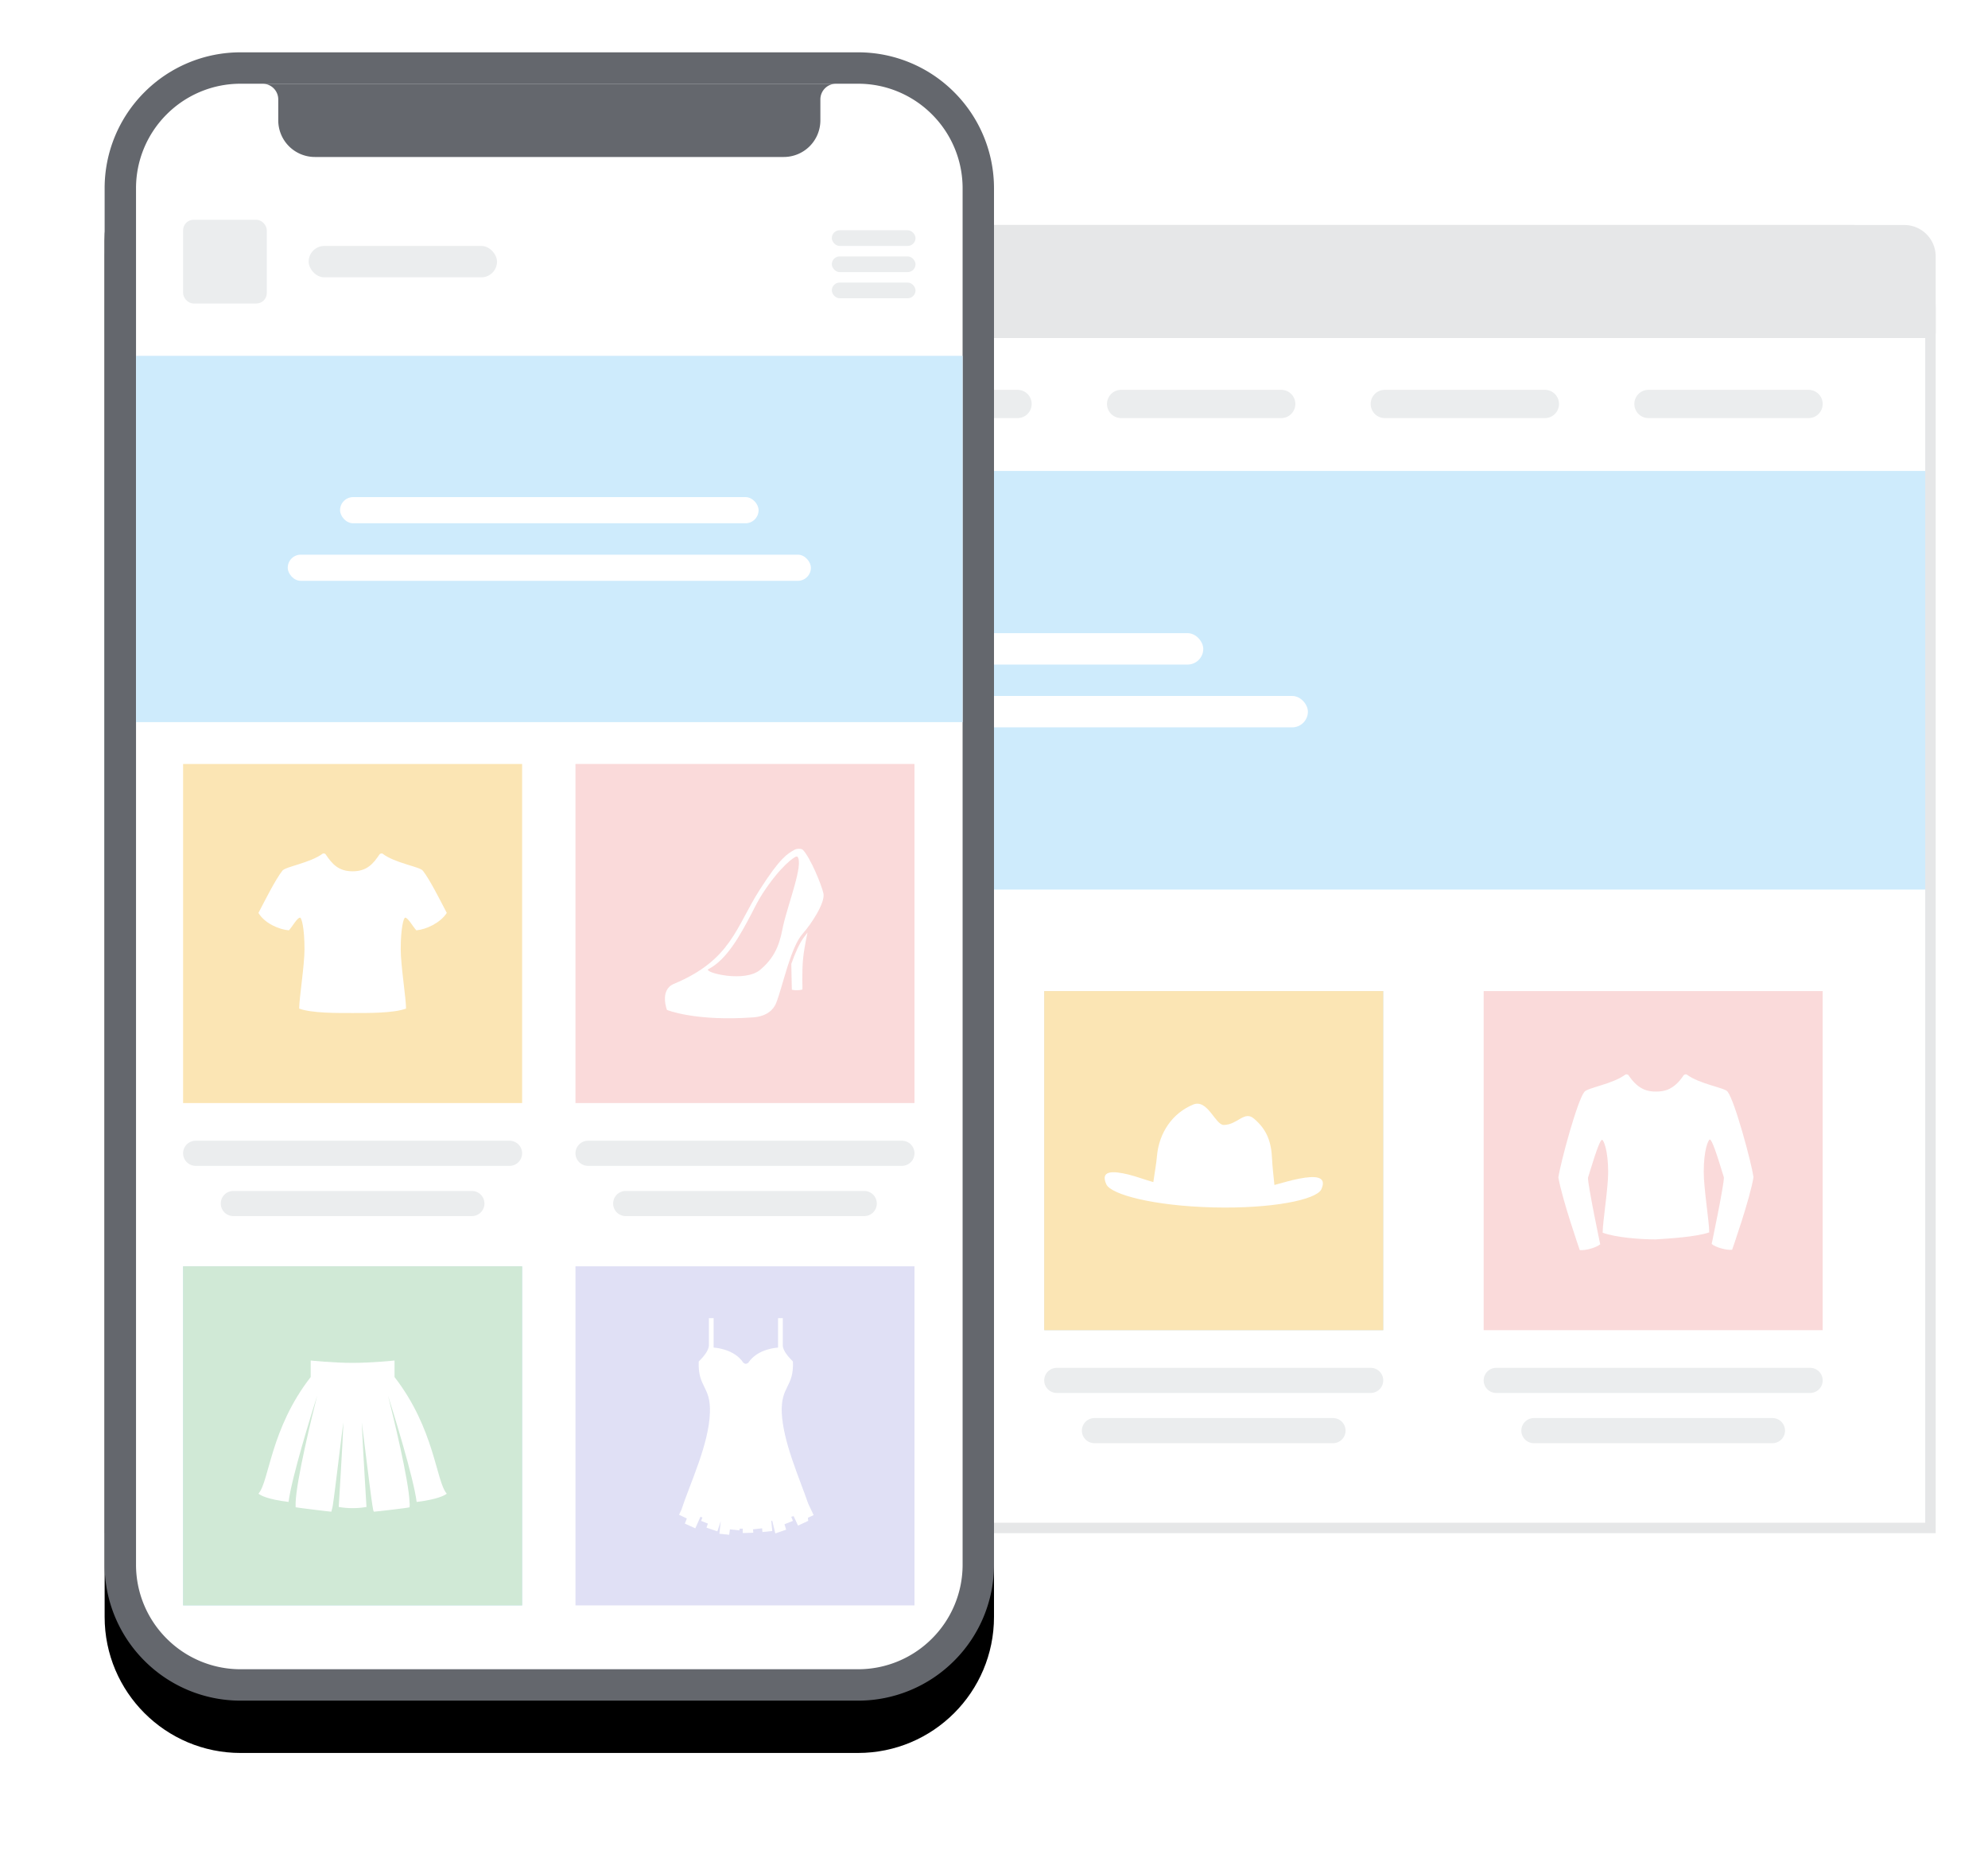 <svg width="380" height="355" viewBox="0 0 380 355" xmlns="http://www.w3.org/2000/svg" xmlns:xlink="http://www.w3.org/1999/xlink"><defs><path d="M26 0h118c14.36 0 26 11.64 26 26v263c0 14.36-11.64 26-26 26H26c-14.36 0-26-11.64-26-26V26C0 11.64 11.64 0 26 0z" id="b"/><filter x="-20.6%" y="-7.9%" width="141.2%" height="122.2%" filterUnits="objectBoundingBox" id="a"><feOffset dy="10" in="SourceAlpha" result="shadowOffsetOuter1"/><feGaussianBlur stdDeviation="10" in="shadowOffsetOuter1" result="shadowBlurOuter1"/><feComposite in="shadowBlurOuter1" in2="SourceAlpha" operator="out" result="shadowBlurOuter1"/><feColorMatrix values="0 0 0 0 0.082 0 0 0 0 0.086 0 0 0 0 0.099 0 0 0 0.12 0" in="shadowBlurOuter1"/></filter></defs><g fill="none" fill-rule="evenodd"><path d="M354 44H36a14.953 14.953 0 0 0-10.607 4.393A14.953 14.953 0 0 0 21 59v233h348V59c0-4.142-1.679-7.892-4.393-10.607A14.953 14.953 0 0 0 354 44z" stroke="#E6E7E8" stroke-width="2" fill="#FFF" fill-rule="nonzero"/><path fill="#CEEBFC" d="M20 90h348v80H20z"/><g transform="translate(130 121)" fill="#FFF"><rect x="20" width="80" height="6" rx="3"/><rect y="12" width="120" height="6" rx="3"/></g><path d="M364 43a6 6 0 0 1 6 6v14.6a1 1 0 0 1-1 1H21a1 1 0 0 1-1-1V49a6 6 0 0 1 6-6h338zM33.5 51.1a2.7 2.7 0 1 0 0 5.4 2.7 2.7 0 0 0 0-5.4zm10.8 0a2.7 2.7 0 1 0 0 5.4 2.7 2.7 0 0 0 0-5.4zm10.8 0a2.7 2.7 0 1 0 0 5.4 2.7 2.7 0 0 0 0-5.4z" fill="#E6E7E8" fill-rule="nonzero"/><path d="M55.2 69.7a2 2 0 0 1 2 2v11.6a2 2 0 0 1-2 2H43.6a2 2 0 0 1-2-2V71.7a2 2 0 0 1 2-2h11.6zm290.5 4.8a2.7 2.7 0 1 1 0 5.4h-30.6a2.7 2.7 0 1 1 0-5.4h30.6zm-50.4 0a2.7 2.7 0 1 1 0 5.4h-30.6a2.7 2.7 0 1 1 0-5.4h30.6zm-50.4 0a2.7 2.7 0 1 1 0 5.4h-30.6a2.7 2.7 0 1 1 0-5.4h30.6zm-50.4 0a2.7 2.7 0 1 1 0 5.4h-30.6a2.7 2.7 0 1 1 0-5.4h30.6zm-95.6 0a2.7 2.7 0 0 1 0 5.4H68.3a2.7 2.7 0 0 1 0-5.4h30.6z" fill="#EBEDEE" fill-rule="nonzero"/><path fill="#C6E2F7" fill-rule="nonzero" d="M199.6 189.4h64.8v64.8h-64.8z"/><path fill="#FBE5B4" fill-rule="nonzero" d="M199.6 189.4h64.8v64.8h-64.8z"/><path d="M248.335 225.247c-1.624.31-3.04.76-4.733 1.21-.173-1.694-.415-3.87-.45-4.942-.138-3.386-1.036-5.666-3.42-7.705-1.866-1.658-3.144 1.14-5.805 1.175-1.624.035-3.075-5.01-5.839-3.904-3.973 1.624-6.565 5.39-6.945 9.916-.069 1.037-.449 3.213-.69 4.906-1.728-.483-3.11-1.036-4.769-1.45-3.006-.726-5.424-.795-4.215 1.865.864 1.97 9.122 4.146 20.454 4.422 11.333.277 19.66-1.485 20.627-3.42 1.21-2.591-1.209-2.66-4.215-2.073z" fill="#FFF"/><path d="M254.8 271a2.4 2.4 0 1 1 0 4.8h-45.6a2.4 2.4 0 1 1 0-4.8h45.6zm7.2-9.6a2.4 2.4 0 1 1 0 4.8h-60a2.4 2.4 0 1 1 0-4.8h60zm76.8 9.6a2.4 2.4 0 1 1 0 4.8h-45.6a2.4 2.4 0 1 1 0-4.8h45.6zm7.2-9.6a2.4 2.4 0 1 1 0 4.8h-60a2.4 2.4 0 1 1 0-4.8h60z" fill="#EBEDEE" fill-rule="nonzero"/><path fill="#FADADA" fill-rule="nonzero" d="M283.6 189.4h64.8v64.8h-64.8z"/><path d="M322.395 205.336s-.35-.117-.584.175c-1.868 2.801-3.735 3.093-5.253 3.093-1.46 0-3.327-.233-5.253-3.093-.175-.292-.584-.175-.584-.175-2.51 1.867-7.238 2.51-7.88 3.327-1.4 1.81-4.552 13.541-4.961 16.343.7 4.144 4.086 13.892 4.086 13.892 1.109.116 3.152-.467 3.91-1.11 0 0-2.393-11.381-2.334-12.724.35-1.05 2.101-7.237 2.685-7.237.292 0 1.167 1.984 1.167 6.187 0 3.152-1.05 9.514-1.05 11.557 2.51.933 7.237 1.284 10.097 1.284 2.685-.175 7.763-.467 10.273-1.343 0-2.043-1.05-8.405-1.05-11.557 0-4.202.875-6.187 1.167-6.187.584 0 2.335 6.187 2.685 7.238.058 1.342-2.335 12.724-2.335 12.724.759.642 2.802 1.226 3.91 1.11 0 0 3.444-9.807 4.087-13.892-.409-2.802-3.56-14.534-4.962-16.344-.583-.758-5.311-1.4-7.821-3.268z" fill="#FFF"/><g transform="translate(20 10)"><use fill="#000" filter="url(#a)" xlink:href="#b"/><path stroke="#64676D" stroke-width="6" d="M144 3H26A22.928 22.928 0 0 0 9.737 9.737 22.928 22.928 0 0 0 3 26v263a22.928 22.928 0 0 0 6.737 16.263A22.928 22.928 0 0 0 26 312h118a22.928 22.928 0 0 0 16.263-6.737A22.928 22.928 0 0 0 167 289V26a22.928 22.928 0 0 0-6.737-16.263A22.928 22.928 0 0 0 144 3z" stroke-linejoin="square" fill="#FFF"/></g><path fill="#CEEBFC" d="M26 68h158v70H26z"/><g transform="translate(55 95)" fill="#FFF"><rect x="10" width="80" height="5" rx="2.5"/><rect y="11" width="100" height="5" rx="2.5"/></g><g transform="translate(35 42)" fill="#EBEDEE" fill-rule="nonzero"><rect x="24" y="5" width="36" height="6" rx="3"/><g transform="translate(124 2)"><rect width="16" height="3" rx="1.5"/><rect y="5" width="16" height="3" rx="1.5"/><rect y="10" width="16" height="3" rx="1.5"/></g><rect width="16" height="16" rx="2"/></g><g fill-rule="nonzero"><path d="M165.2 227.6a2.4 2.4 0 1 1 0 4.8h-45.6a2.4 2.4 0 1 1 0-4.8h45.6zm7.2-9.6a2.4 2.4 0 1 1 0 4.8h-60a2.4 2.4 0 1 1 0-4.8h60z" fill="#EBEDEE"/><path fill="#FADADA" d="M110 146h64.8v64.8H110z"/><path d="M151.255 184.215l.101 4.926c1.219.254 2.032-.051 2.032-.051s-.102-3.352.101-5.688c.102-1.32.508-3.504.863-5.18-.253.305-.457.61-.66.864-.914 1.218-1.726 3.097-2.437 5.129zm6.144-13.458c-.355-1.676-2.488-6.805-3.91-8.328-.305-.305-1.219-.305-1.676 0-1.219.71-2.59 1.32-6.602 7.617-4.57 7.16-5.433 13.407-16.403 17.977-2.793 1.168-1.32 4.977-1.32 4.977s5.383 2.235 16.505 1.422c2.691-.203 3.91-1.574 4.367-2.742 1.27-3.2 2.742-10.665 5.078-13.255 1.676-1.879 4.317-5.941 3.961-7.668zm-7.719 6.246c-.507 2.438-1.015 5.536-4.367 8.329-2.945 2.488-10.665.558-9.954-.102 3.555-1.777 6.145-6.55 8.227-10.512.66-1.27 1.32-2.64 2.184-3.961 3.403-5.23 6.094-7.059 6.45-7.059h.203c1.218 1.473-1.727 8.786-2.743 13.305z" fill="#FFF"/></g><path fill="#FBE5B4" fill-rule="nonzero" d="M35 146h64.8v64.8H35z"/><path d="M80.83 166.395c-.621-.79-5.305-1.41-7.73-3.273 0 0-.34-.113-.565.17-1.185 1.749-2.37 3.216-5.135 3.216-2.765 0-3.95-1.467-5.135-3.216-.17-.283-.564-.17-.564-.17-2.426 1.806-7.11 2.483-7.73 3.273-1.355 1.75-3.273 5.586-4.571 8.069 1.185 1.975 3.893 3.16 5.812 3.33.62-.622 1.58-2.427 2.144-2.427.282 0 .847 1.918.847 6.037 0 3.104-1.016 9.367-1.016 11.342 2.426.903 7.392.847 10.213.847 2.821 0 7.787.056 10.213-.847 0-1.975-1.016-8.238-1.016-11.342 0-4.119.565-6.037.847-6.037.564 0 1.523 1.805 2.144 2.426 1.862-.17 4.57-1.41 5.812-3.329-1.298-2.483-3.216-6.32-4.57-8.069z" fill="#FFF"/><path d="M90.2 227.6a2.4 2.4 0 1 1 0 4.8H44.6a2.4 2.4 0 1 1 0-4.8h45.6zm7.2-9.6a2.4 2.4 0 1 1 0 4.8h-60a2.4 2.4 0 1 1 0-4.8h60z" fill="#EBEDEE" fill-rule="nonzero"/><path fill="#C6E2F7" fill-rule="nonzero" d="M35 242h64.8v64.8H35z"/><path fill="#D0E9D6" fill-rule="nonzero" d="M35 242h64.8v64.8H35z"/><path d="M75.413 260s-4.289.451-8.013.451-8.013-.451-8.013-.451v3.16c-7.73 9.93-7.9 19.918-9.987 22.288.451.339 1.693 1.072 5.755 1.58.621-4.796 4.402-16.928 5.474-20.313-.903 3.555-4.006 16.194-4.12 20.482v.847c.114.056 6.546.846 6.828.846.057-.169.113-.451.226-.903 0-.112.056-.225.056-.338.395-2.426 1.806-14.727 2.032-15.8-.226 5.248-.903 16.026-.903 16.138 1.072.17 1.693.226 2.652.226.96 0 1.58-.056 2.652-.226 0-.112-.677-10.89-.903-16.137.17 1.072 1.637 13.373 2.032 15.799 0 .113.056.226.056.338.056.395.113.734.226.903.282 0 6.714-.733 6.827-.846 0-.226.057-.508 0-.847-.113-4.231-3.216-16.871-4.119-20.482 1.072 3.385 4.853 15.573 5.474 20.313 4.062-.508 5.304-1.241 5.755-1.58-2.088-2.37-2.257-12.3-9.987-22.288V260z" fill="#FFF"/><path fill="#E0E0F5" fill-rule="nonzero" d="M110 242h64.8v64.8H110z"/><path d="M155.521 289.542l-1.036-2.203c-1.75-5.053-4.795-11.791-5.054-17.363-.194-5.183 2.332-4.794 2.138-9.783-.842-.842-1.944-2.073-1.944-3.11V251.9h-.907v5.637s-3.887.13-5.701 2.915c-.065.065-.26.13-.454.194-.194-.064-.388-.13-.453-.194-1.814-2.786-5.702-2.915-5.702-2.915V251.9h-.907v5.183c0 1.037-1.101 2.268-1.943 3.11-.195 4.989 2.332 4.665 2.138 9.783-.195 6.025-3.758 13.411-5.442 18.53l-.454.971 1.49.713-.389.972 2.009.907.972-2.203c.13.065.259.065.388.13l-.259.648 1.296.518-.26.777 2.074.713.648-1.944-.26 2.398 1.88.194.13-1.037 1.813.195.065-.324h.583v.842l2.009-.065-.065-.907v.26l1.75-.195.064.713 1.879-.195-.194-1.943h.194l.583 2.397 2.073-.713-.324-1.036 1.62-.648-.324-.778c.13-.065.324-.065.454-.13l.842 1.815 1.944-.907-.065-.583 1.101-.519z" fill="#FFF"/><path d="M50 16h110-.188a3 3 0 0 0-3 3v4a7 7 0 0 1-7 7H60.188a7 7 0 0 1-7-7v-4a3 3 0 0 0-3-3H50z" fill="#64676D"/></g></svg>